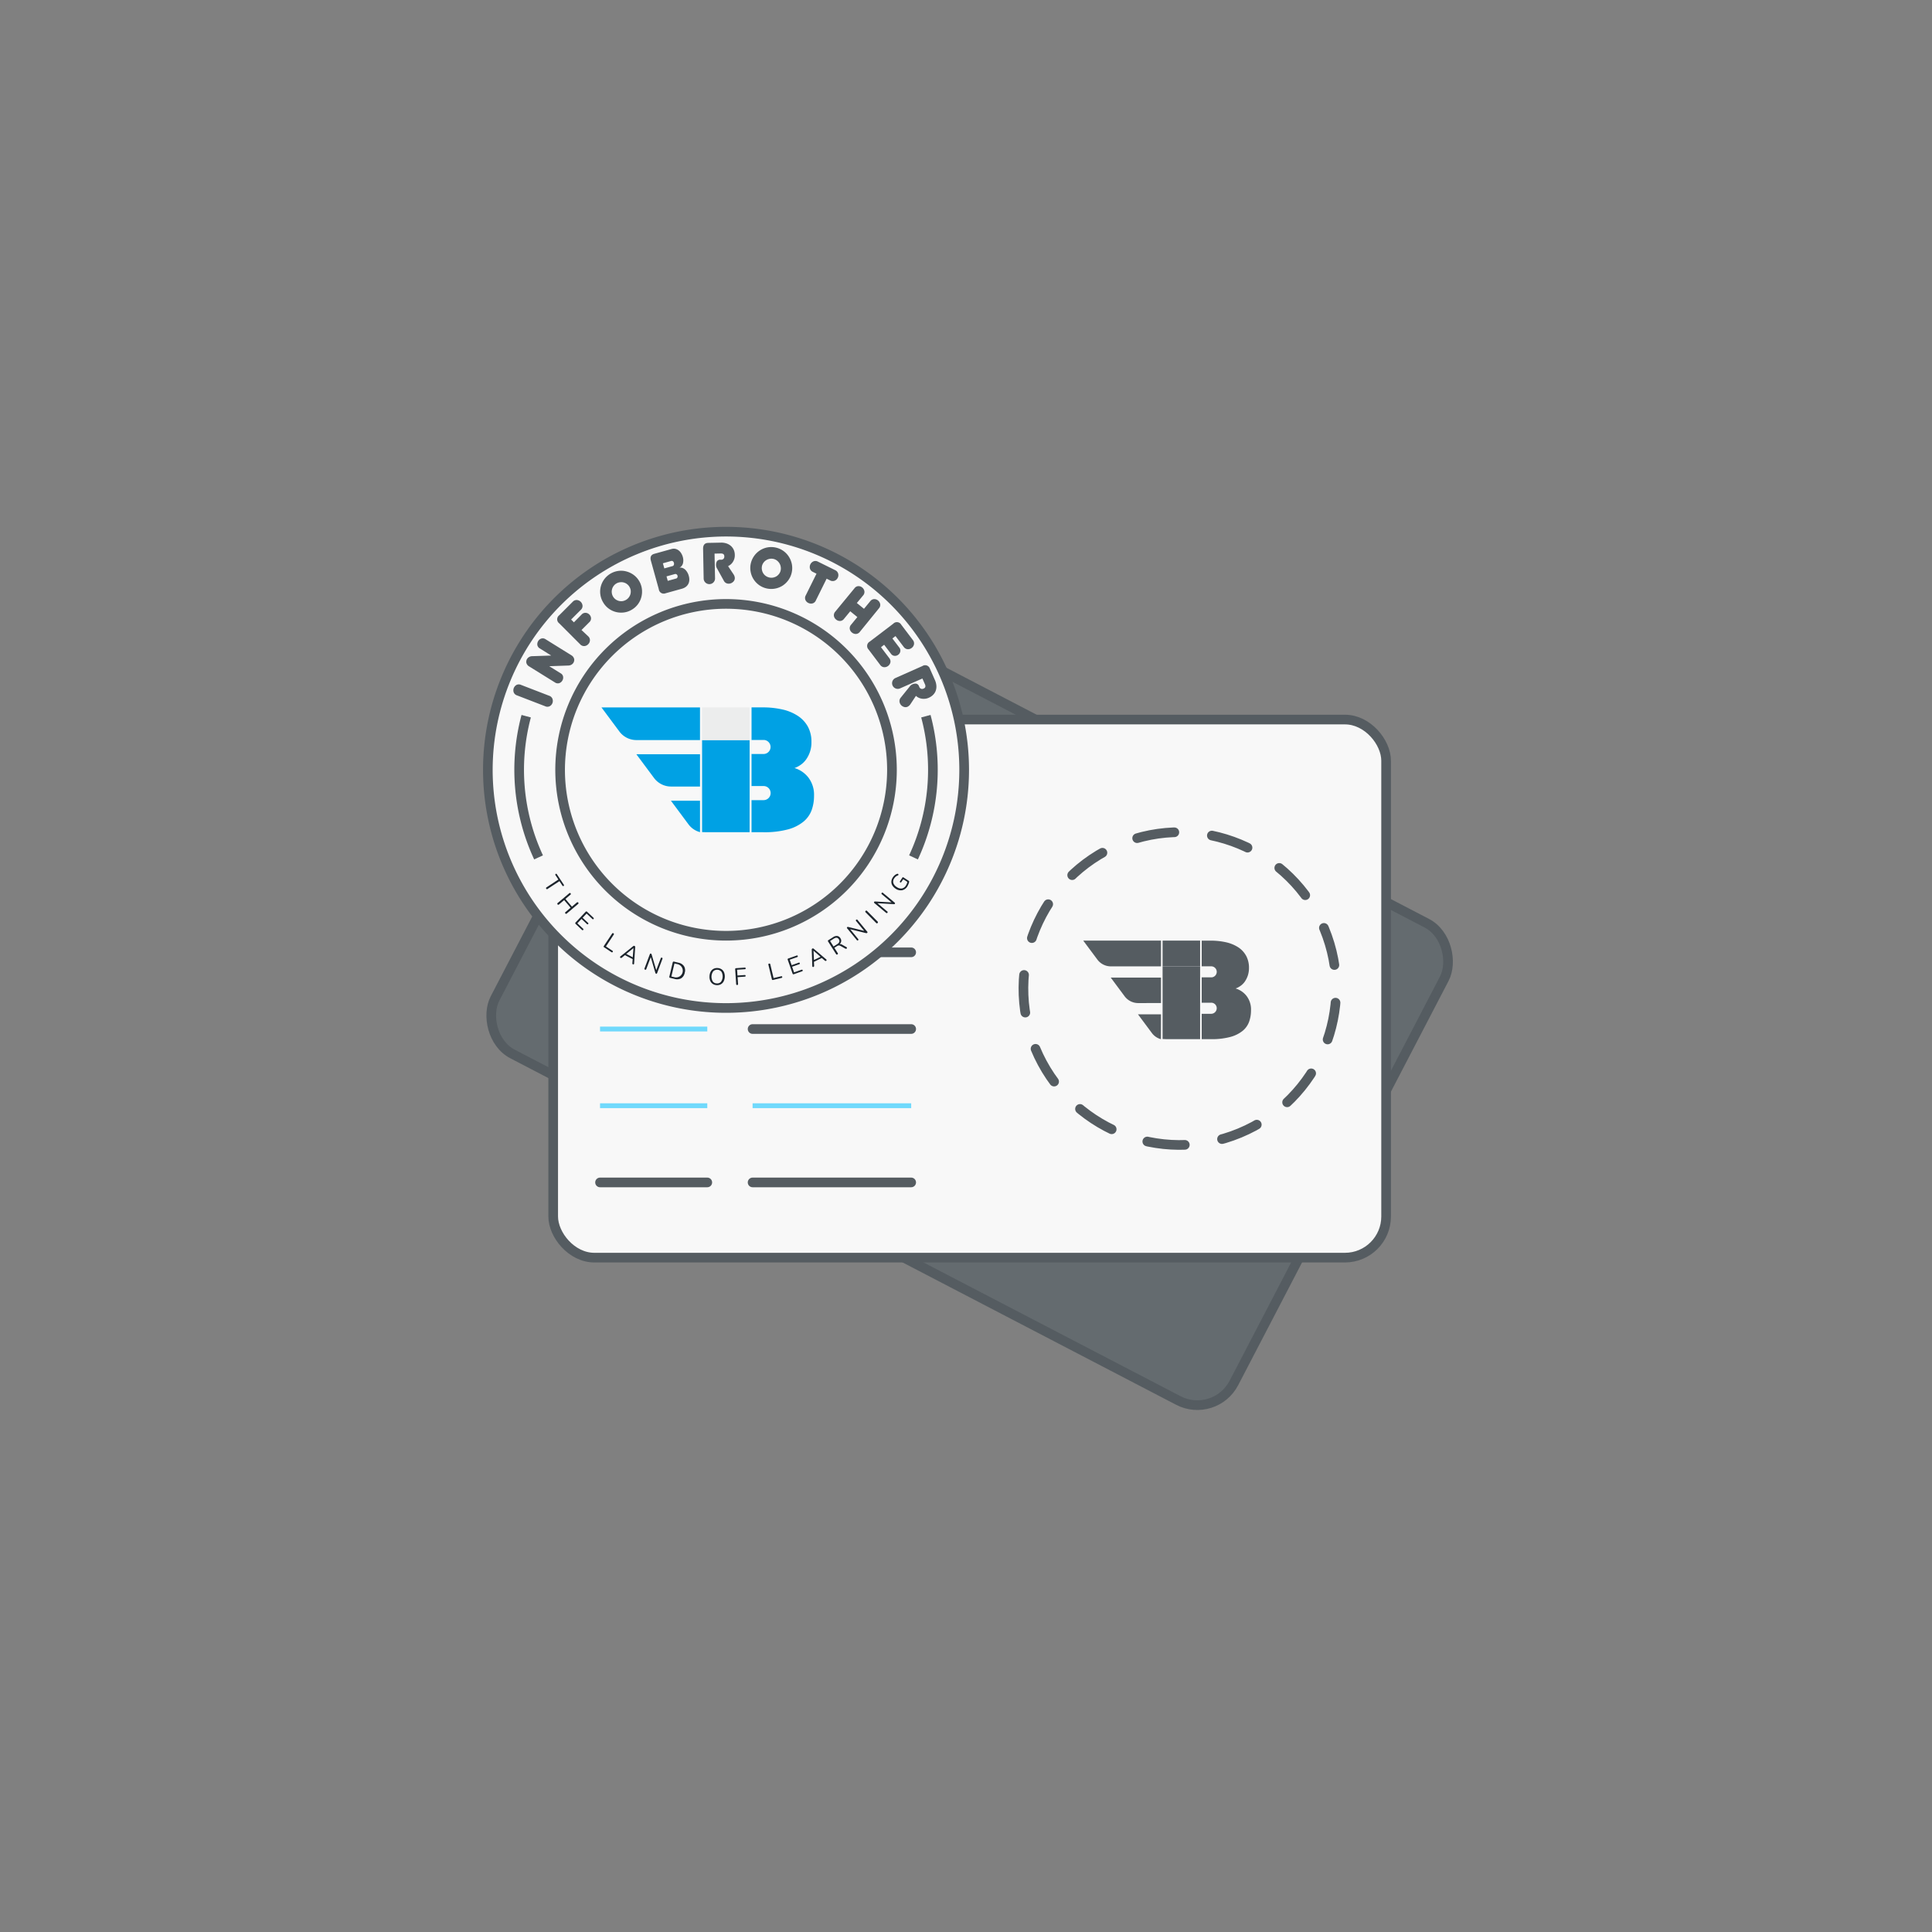 <svg id="Layer_1" data-name="Layer 1" xmlns="http://www.w3.org/2000/svg" viewBox="0 0 100 100"><rect x="0" y="0" width="100" height="100" fill="#808080" stroke="none"/><defs><style>.cls-1,.cls-3{fill:#646b6f;}.cls-1,.cls-2,.cls-3,.cls-5,.cls-9{stroke:#555c61;stroke-width:0.5px;}.cls-1,.cls-2,.cls-3,.cls-4,.cls-5,.cls-9{stroke-miterlimit:10;}.cls-2,.cls-7{fill:#f8f8f8;}.cls-3,.cls-5{stroke-linecap:round;}.cls-4,.cls-6{fill:#555c61;}.cls-4{stroke:#70d9fc;stroke-width:0.25px;}.cls-5,.cls-9{fill:none;}.cls-5{stroke-dasharray:1.954 1.954;}.cls-8{fill:#1c242c;}.cls-10{fill:#00a1e4;}.cls-11{fill:#eceded;}</style></defs><rect class="cls-1" x="28.633" y="37.244" width="43.112" height="27.851" rx="2.131" transform="translate(29.291 -17.391) rotate(27.494)"/><rect class="cls-2" x="28.633" y="37.244" width="43.112" height="27.851" rx="2.131"/><line class="cls-3" x1="31.058" y1="41.352" x2="36.609" y2="41.352"/><line class="cls-3" x1="38.954" y1="41.352" x2="47.163" y2="41.352"/><line class="cls-3" x1="31.058" y1="45.322" x2="36.609" y2="45.322"/><line class="cls-3" x1="38.954" y1="45.322" x2="47.163" y2="45.322"/><line class="cls-4" x1="31.058" y1="49.292" x2="36.609" y2="49.292"/><line class="cls-3" x1="38.954" y1="49.292" x2="47.163" y2="49.292"/><line class="cls-4" x1="31.058" y1="53.262" x2="36.609" y2="53.262"/><line class="cls-3" x1="38.954" y1="53.262" x2="47.163" y2="53.262"/><line class="cls-4" x1="31.058" y1="57.232" x2="36.609" y2="57.232"/><line class="cls-4" x1="38.954" y1="57.232" x2="47.163" y2="57.232"/><line class="cls-3" x1="31.058" y1="61.202" x2="36.609" y2="61.202"/><line class="cls-3" x1="38.954" y1="61.202" x2="47.163" y2="61.202"/><circle class="cls-5" cx="61.067" cy="51.169" r="8.093" transform="translate(-14.933 27.264) rotate(-22.5)"/><path class="cls-6" d="M60.092,51.918V50.6h-2.6l.719.968a.878.878,0,0,0,.7.351Z"/><path class="cls-6" d="M60.092,52.5H58.9l.72.968a.866.866,0,0,0,.469.32Z"/><path class="cls-6" d="M60.092,50.019V48.684H56.067l.733.984a.87.87,0,0,0,.7.351Z"/><path class="cls-6" d="M64.523,51.552a1.122,1.122,0,0,0-.568-.388,1.055,1.055,0,0,0,.254-.134.923.923,0,0,0,.221-.22,1.283,1.283,0,0,0,.155-.31,1.251,1.251,0,0,0,.062-.4,1.3,1.3,0,0,0-.14-.614,1.246,1.246,0,0,0-.4-.444,1.959,1.959,0,0,0-.633-.267,3.576,3.576,0,0,0-.829-.087H62.2v1.329h.509v0a.286.286,0,0,1,0,.571H62.2V51.9h.49a.286.286,0,0,1,.273.192.29.29,0,0,1-.273.382H62.2v1.313h.481a3.686,3.686,0,0,0,1-.115,1.712,1.712,0,0,0,.636-.314,1.091,1.091,0,0,0,.335-.468,1.735,1.735,0,0,0,.1-.59A1.153,1.153,0,0,0,64.523,51.552Z"/><path class="cls-6" d="M62.118,50.019H60.176v3.76c.058,0,.117.007.179.007h1.763Z"/><path class="cls-6" d="M62.118,48.684H60.176v1.335c.058,0,.117,0,.179,0h1.763Z"/><path class="cls-7" d="M37.58,52.173A12.327,12.327,0,1,1,49.906,39.846,12.341,12.341,0,0,1,37.58,52.173Z"/><path class="cls-6" d="M37.58,27.769A12.077,12.077,0,1,1,25.5,39.846,12.09,12.09,0,0,1,37.58,27.769m0-.5A12.577,12.577,0,1,0,50.156,39.846,12.577,12.577,0,0,0,37.58,27.269Z"/><path class="cls-6" d="M28.422,36.011a.272.272,0,0,1,.173.16.315.315,0,0,1,0,.218.3.3,0,0,1-.144.165.267.267,0,0,1-.235,0l-1.458-.562a.265.265,0,0,1-.169-.157.32.32,0,0,1,.148-.385.275.275,0,0,1,.232,0Z"/><path class="cls-6" d="M27.945,33.565a.258.258,0,0,1-.132-.179.307.307,0,0,1,.046-.208.291.291,0,0,1,.163-.128.261.261,0,0,1,.22.039l1.337.831a.3.3,0,0,1,.093.086.3.3,0,0,1,.046.1.243.243,0,0,1,0,.1.3.3,0,0,1-.038.1.312.312,0,0,1-.106.1.337.337,0,0,1-.161.042l-.984.035.587.365a.248.248,0,0,1,.131.179.294.294,0,0,1-.045.207.287.287,0,0,1-.163.128.259.259,0,0,1-.218-.041l-1.34-.832a.293.293,0,0,1-.091-.083.271.271,0,0,1-.046-.1.286.286,0,0,1,0-.1.279.279,0,0,1,.037-.1.326.326,0,0,1,.107-.1.315.315,0,0,1,.159-.042l.983-.033Z"/><path class="cls-6" d="M30.442,32.932a.268.268,0,0,1,.093.216.3.3,0,0,1-.093.2.3.3,0,0,1-.2.093.275.275,0,0,1-.216-.095l-1.083-1.084a.259.259,0,0,1,0-.414l.7-.7a.273.273,0,0,1,.215-.091.321.321,0,0,1,.294.295.271.271,0,0,1-.091.215l-.5.5.145.145.4-.406a.27.27,0,0,1,.206-.087.3.3,0,0,1,.192.088.291.291,0,0,1,.088.191.263.263,0,0,1-.088.206l-.406.405Z"/><path class="cls-6" d="M31.215,31.172a1.069,1.069,0,0,1-.116-.821,1.089,1.089,0,0,1,.907-.8,1.046,1.046,0,0,1,.414.026,1.115,1.115,0,0,1,.375.178,1.076,1.076,0,0,1,.429.727,1.135,1.135,0,0,1-.026.415,1.062,1.062,0,0,1-.5.663,1.043,1.043,0,0,1-.406.141,1.112,1.112,0,0,1-.415-.025,1.084,1.084,0,0,1-.374-.178A1.062,1.062,0,0,1,31.215,31.172Zm.516-.294a.507.507,0,0,0,.131.145.539.539,0,0,0,.17.08.514.514,0,0,0,.188.011.522.522,0,0,0,.183-.065.473.473,0,0,0,.146-.131.5.5,0,0,0,.083-.169.539.539,0,0,0,.014-.188.488.488,0,0,0-.065-.186.473.473,0,0,0-.132-.146.489.489,0,0,0-.36-.091.468.468,0,0,0-.185.063.447.447,0,0,0-.145.131.465.465,0,0,0-.08.17.478.478,0,0,0-.012.189A.5.5,0,0,0,31.731,30.878Z"/><path class="cls-6" d="M33.69,29.021c-.052-.189.006-.309.177-.356l.892-.248a.411.411,0,0,1,.2-.008.468.468,0,0,1,.17.081.56.56,0,0,1,.13.147.76.76,0,0,1,.082.187.642.642,0,0,1,.011.327.348.348,0,0,1-.185.233.3.3,0,0,1,.156.013.4.4,0,0,1,.138.083.622.622,0,0,1,.112.142.688.688,0,0,1,.077.182.7.7,0,0,1,.029.21.505.505,0,0,1-.044.194.453.453,0,0,1-.126.159.611.611,0,0,1-.22.107l-.84.234a.256.256,0,0,1-.35-.213Zm.621.135.074.264.421-.117a.1.1,0,0,0,.074-.068.177.177,0,0,0,0-.107.144.144,0,0,0-.051-.077.112.112,0,0,0-.1-.013Zm.188.677.065.232.421-.117a.1.1,0,0,0,.078-.062.129.129,0,0,0,.006-.086.124.124,0,0,0-.05-.072.107.107,0,0,0-.1-.012Z"/><path class="cls-6" d="M37.108,29.412a.349.349,0,0,1-.03-.066.309.309,0,0,1-.015-.094.346.346,0,0,1,.049-.206.2.2,0,0,1,.172-.075h.042a.154.154,0,0,0,.163-.178.132.132,0,0,0-.048-.114.231.231,0,0,0-.139-.031l-.317.007.025,1.261a.295.295,0,1,1-.589.017L36.392,28.4c0-.2.089-.3.278-.3l.634-.013a.846.846,0,0,1,.324.05.666.666,0,0,1,.226.142.606.606,0,0,1,.133.2.673.673,0,0,1,.046.236.627.627,0,0,1-.1.371.575.575,0,0,1-.248.217l.289.434a.377.377,0,0,1,.06.18.262.262,0,0,1-.1.211.336.336,0,0,1-.214.084.286.286,0,0,1-.138-.033.267.267,0,0,1-.113-.113Z"/><path class="cls-6" d="M38.861,29.165a1.092,1.092,0,0,1,.863-.832,1.1,1.1,0,0,1,.431.009,1.08,1.08,0,0,1,.68.478,1.129,1.129,0,0,1,.152.386,1.063,1.063,0,0,1-.008.431,1.037,1.037,0,0,1-.176.394,1.136,1.136,0,0,1-.3.285,1.093,1.093,0,0,1-1.212-.032,1.1,1.1,0,0,1-.285-.3,1.067,1.067,0,0,1-.152-.385A1.046,1.046,0,0,1,38.861,29.165Zm.578.138a.5.5,0,0,0,0,.2.487.487,0,0,0,.2.31.511.511,0,0,0,.375.083.53.53,0,0,0,.176-.067.519.519,0,0,0,.137-.128.462.462,0,0,0,.08-.179.485.485,0,0,0,0-.2.478.478,0,0,0-.07-.176.533.533,0,0,0-.13-.138.456.456,0,0,0-.179-.08.475.475,0,0,0-.2,0,.494.494,0,0,0-.312.2A.467.467,0,0,0,39.439,29.3Z"/><path class="cls-6" d="M42.23,31.075a.266.266,0,0,1-.174.158.315.315,0,0,1-.219-.026.3.3,0,0,1-.15-.156.272.272,0,0,1,.019-.235l.556-1.122-.185-.091a.273.273,0,0,1-.154-.174.319.319,0,0,1,.184-.374.276.276,0,0,1,.233.017l.888.439a.281.281,0,0,1,.155.176.307.307,0,0,1-.022.22.3.3,0,0,1-.163.152.28.28,0,0,1-.233-.018l-.179-.088Z"/><path class="cls-6" d="M44.509,32.7a.272.272,0,0,1-.207.114.313.313,0,0,1-.207-.075.308.308,0,0,1-.112-.186.275.275,0,0,1,.074-.224l.319-.39-.368-.3-.32.389a.272.272,0,0,1-.207.114.311.311,0,0,1-.208-.076.3.3,0,0,1-.11-.186.278.278,0,0,1,.072-.224l.993-1.207a.265.265,0,0,1,.2-.111.3.3,0,0,1,.2.071.314.314,0,0,1,.113.19.269.269,0,0,1-.068.222l-.323.391.37.3.321-.39a.27.27,0,0,1,.2-.112.3.3,0,0,1,.205.071.31.31,0,0,1,.113.19.266.266,0,0,1-.069.221Z"/><path class="cls-6" d="M44.958,33.619a.259.259,0,0,1,.06-.41l1.219-.928a.258.258,0,0,1,.41.052l.6.792a.274.274,0,0,1,.061.225.3.3,0,0,1-.12.187.309.309,0,0,1-.212.066.278.278,0,0,1-.2-.12l-.426-.56-.161.123.355.466a.248.248,0,0,1,.056.206.271.271,0,0,1-.107.171.277.277,0,0,1-.193.058.251.251,0,0,1-.184-.109l-.353-.466L45.6,33.5l.425.56a.277.277,0,0,1,.063.223.319.319,0,0,1-.33.251.272.272,0,0,1-.2-.119Z"/><path class="cls-6" d="M47.092,35.527a.283.283,0,0,1,.049-.054.312.312,0,0,1,.08-.05.343.343,0,0,1,.21-.035.2.2,0,0,1,.135.13l.017.038a.155.155,0,0,0,.228.081.131.131,0,0,0,.085-.088.232.232,0,0,0-.025-.141l-.128-.289-1.153.511a.294.294,0,1,1-.244-.535l1.4-.622a.257.257,0,0,1,.386.14l.256.579a.869.869,0,0,1,.08.318.654.654,0,0,1-.043.264.58.58,0,0,1-.137.2.694.694,0,0,1-.2.135.629.629,0,0,1-.379.054.568.568,0,0,1-.3-.145l-.289.436a.387.387,0,0,1-.143.126.27.27,0,0,1-.118.023.3.3,0,0,1-.113-.03.338.338,0,0,1-.1-.07.333.333,0,0,1-.065-.1.284.284,0,0,1-.023-.14.268.268,0,0,1,.06-.148Z"/><path class="cls-6" d="M37.58,31.508a8.338,8.338,0,1,1-8.339,8.338,8.347,8.347,0,0,1,8.339-8.338m0-.5a8.838,8.838,0,1,0,8.838,8.838,8.839,8.839,0,0,0-8.838-8.838Z"/><path class="cls-8" d="M28.273,46a.046.046,0,0,1,.016-.071l.612-.405-.152-.23a.043.043,0,1,1,.072-.048l.361.545a.044.044,0,1,1-.073.048l-.152-.23-.611.4A.046.046,0,0,1,28.273,46Z"/><path class="cls-8" d="M28.86,46.81a.045.045,0,0,1,.008-.072l.592-.5a.045.045,0,0,1,.072,0,.044.044,0,0,1-.008.072l-.257.219.335.4.258-.219a.05.05,0,1,1,.065.077l-.592.5a.05.05,0,1,1-.065-.077l.267-.227-.335-.395-.266.226A.046.046,0,0,1,28.86,46.81Z"/><path class="cls-8" d="M29.794,47.822a.049.049,0,0,1,0-.078l.517-.549a.048.048,0,0,1,.078,0l.332.312a.042.042,0,1,1-.059.061l-.3-.282-.206.217.284.266a.037.037,0,0,1,0,.06.037.037,0,0,1-.059,0l-.283-.266-.213.227.3.283a.039.039,0,0,1,0,.06.04.04,0,0,1-.062,0Z"/><path class="cls-8" d="M31.271,49.034a.046.046,0,0,1-.014-.073l.424-.637a.046.046,0,0,1,.071-.015.046.046,0,0,1,.012.072l-.4.607.334.222c.027.018.033.039.015.063a.04.04,0,0,1-.063.011Z"/><path class="cls-8" d="M32.119,49.579a.042.042,0,0,1-.025-.036.052.052,0,0,1,.024-.043l.653-.525a.065.065,0,0,1,.075-.012.067.067,0,0,1,.025.025.08.08,0,0,1,.006.043l-.055.836a.057.057,0,0,1-.018.045.043.043,0,0,1-.045,0,.059.059,0,0,1-.027-.027.123.123,0,0,1,0-.04l.014-.2-.4-.207-.154.126A.064.064,0,0,1,32.119,49.579Zm.667-.505-.37.3.335.175.037-.479Z"/><path class="cls-8" d="M33.387,50.188a.043.043,0,0,1-.027-.063l.274-.731c.012-.033.031-.043.059-.033a.046.046,0,0,1,.024.016.085.085,0,0,1,.012.03l.238.808L34.2,49.6a.044.044,0,0,1,.062-.029.041.041,0,0,1,.025.061l-.274.734c-.012.031-.03.041-.056.032a.045.045,0,0,1-.024-.017.1.1,0,0,1-.014-.03l-.236-.81-.23.614A.044.044,0,0,1,33.387,50.188Z"/><path class="cls-8" d="M34.686,50.614a.048.048,0,0,1-.041-.066l.175-.734a.051.051,0,0,1,.068-.04l.229.055a.444.444,0,0,1,.289.184.419.419,0,0,1,.035.338.424.424,0,0,1-.184.286.446.446,0,0,1-.341.032Zm.064-.072.179.043a.347.347,0,0,0,.162-.674l-.18-.043Z"/><path class="cls-8" d="M37.1,50.991a.4.4,0,0,1-.207-.064.36.36,0,0,1-.131-.159.533.533,0,0,1-.038-.237.556.556,0,0,1,.057-.234.364.364,0,0,1,.144-.147.4.4,0,0,1,.212-.045.412.412,0,0,1,.209.063.367.367,0,0,1,.131.159.584.584,0,0,1-.021.47.367.367,0,0,1-.144.148A.4.4,0,0,1,37.1,50.991Zm0-.09a.259.259,0,0,0,.218-.084.486.486,0,0,0,.023-.52.291.291,0,0,0-.427-.019.482.482,0,0,0-.021.521A.254.254,0,0,0,37.1,50.9Z"/><path class="cls-8" d="M38.16,50.983a.046.046,0,0,1-.056-.051l-.052-.76c0-.038.013-.057.05-.059l.444-.031a.043.043,0,1,1,.006.085l-.4.026.021.3.373-.026c.03,0,.045.011.047.039s-.012.043-.041.045l-.373.026.023.346C38.206,50.962,38.191,50.981,38.16,50.983Z"/><path class="cls-8" d="M40.014,50.722a.046.046,0,0,1-.062-.039l-.18-.745c-.007-.034,0-.055.038-.062s.052.005.061.039l.169.709.392-.093a.039.039,0,0,1,.055.032c.008.029-.005.046-.034.053Z"/><path class="cls-8" d="M41.093,50.424a.049.049,0,0,1-.071-.034l-.249-.71a.049.049,0,0,1,.034-.071l.429-.151a.038.038,0,0,1,.055.025.039.039,0,0,1-.025.055l-.39.137.1.282.365-.129a.038.038,0,0,1,.055.026.037.037,0,0,1-.028.054L41,50.037l.1.293.39-.137a.039.039,0,0,1,.055.026.038.038,0,0,1-.028.054Z"/><path class="cls-8" d="M42.108,50.046a.041.041,0,0,1-.045,0A.058.058,0,0,1,42.044,50l-.028-.838a.061.061,0,0,1,.034-.066.052.052,0,0,1,.035-.005.068.068,0,0,1,.037.02l.639.544a.058.058,0,0,1,.023.043.039.039,0,0,1-.026.034.05.05,0,0,1-.037.005.069.069,0,0,1-.034-.021l-.153-.131-.405.2.01.2A.059.059,0,0,1,42.108,50.046Zm0-.835.022.478.34-.163-.361-.317Z"/><path class="cls-8" d="M43.345,49.4a.046.046,0,0,1-.071-.018l-.412-.649a.046.046,0,0,1,.016-.071l.246-.156a.323.323,0,0,1,.215-.06.236.236,0,0,1,.161.117.226.226,0,0,1,.04.16.24.24,0,0,1-.081.147.182.182,0,0,1,.133.029l.217.122a.062.062,0,0,1,.03.038c0,.016,0,.029-.021.04a.068.068,0,0,1-.034.011.067.067,0,0,1-.035-.012l-.245-.137a.156.156,0,0,0-.093-.025.239.239,0,0,0-.092.037l-.132.084.172.272A.045.045,0,0,1,43.345,49.4Zm-.2-.41.191-.122c.114-.072.142-.157.081-.252s-.146-.1-.261-.031l-.191.122Z"/><path class="cls-8" d="M44.416,48.666a.043.043,0,0,1-.069-.009l-.494-.6c-.023-.027-.022-.05,0-.068a.046.046,0,0,1,.026-.013.114.114,0,0,1,.032.005l.817.2-.415-.506a.044.044,0,0,1,.005-.069.043.043,0,0,1,.068.01l.5.605c.021.026.02.047,0,.064a.057.057,0,0,1-.029.013.127.127,0,0,1-.032,0l-.819-.2.415.507A.043.043,0,0,1,44.416,48.666Z"/><path class="cls-8" d="M45.423,47.774a.044.044,0,0,1-.072,0l-.546-.551a.045.045,0,0,1,0-.073.046.046,0,0,1,.073,0l.547.551A.045.045,0,0,1,45.423,47.774Z"/><path class="cls-8" d="M45.93,47.246a.044.044,0,0,1-.069,0l-.6-.5c-.027-.022-.031-.044-.011-.067a.052.052,0,0,1,.022-.017.112.112,0,0,1,.034,0l.839.045-.5-.42a.044.044,0,0,1-.007-.069.042.042,0,0,1,.067,0l.6.5c.025.021.029.041.012.062a.046.046,0,0,1-.025.018.079.079,0,0,1-.032,0l-.843-.047.5.422A.043.043,0,0,1,45.93,47.246Z"/><path class="cls-8" d="M46.964,45.879a.419.419,0,0,1-.273.2A.463.463,0,0,1,46.359,46a.526.526,0,0,1-.171-.171.344.344,0,0,1-.051-.2.425.425,0,0,1,.076-.215.47.47,0,0,1,.1-.114.354.354,0,0,1,.127-.07.041.041,0,0,1,.036,0,.053.053,0,0,1,.025.024.045.045,0,0,1,0,.032.049.049,0,0,1-.025.026.315.315,0,0,0-.107.058.435.435,0,0,0-.084.095.28.28,0,0,0-.045.239.385.385,0,0,0,.176.208.375.375,0,0,0,.264.075.309.309,0,0,0,.208-.152.559.559,0,0,0,.078-.187l-.214-.14-.1.147a.037.037,0,0,1-.058.015.037.037,0,0,1-.008-.059l.119-.183a.039.039,0,0,1,.06-.013l.267.175a.044.044,0,0,1,.026.049.521.521,0,0,1-.037.123A.846.846,0,0,1,46.964,45.879Z"/><path class="cls-9" d="M47.283,44.378a10.744,10.744,0,0,0,.64-7.308"/><path class="cls-9" d="M27.236,37.07a10.744,10.744,0,0,0,.64,7.308"/><path class="cls-10" d="M36.232,40.711v-1.67H32.939l.911,1.224a1.1,1.1,0,0,0,.886.446Z"/><path class="cls-10" d="M36.232,41.444H34.726l.913,1.228a1.094,1.094,0,0,0,.593.4Z"/><path class="cls-10" d="M36.232,38.306v-1.69h-5.1l.926,1.245a1.1,1.1,0,0,0,.886.445Z"/><path class="cls-10" d="M41.843,40.247a1.43,1.43,0,0,0-.719-.493,1.336,1.336,0,0,0,.323-.169,1.163,1.163,0,0,0,.28-.28A1.5,1.5,0,0,0,42,38.4a1.62,1.62,0,0,0-.178-.777,1.581,1.581,0,0,0-.512-.56,2.4,2.4,0,0,0-.8-.338,4.545,4.545,0,0,0-1.047-.111H38.9V38.3h.647v0a.364.364,0,0,1,0,.726H38.9v1.66h.623a.36.36,0,0,1,.345.245.365.365,0,0,1-.345.484H38.9v1.661h.608a4.691,4.691,0,0,0,1.27-.145,2.154,2.154,0,0,0,.806-.4,1.4,1.4,0,0,0,.425-.594,2.174,2.174,0,0,0,.125-.748A1.465,1.465,0,0,0,41.843,40.247Z"/><path class="cls-10" d="M38.8,38.306h-2.46v4.763c.075,0,.15.007.227.007H38.8Z"/><rect class="cls-11" x="36.338" y="36.616" width="2.46" height="1.69"/></svg>